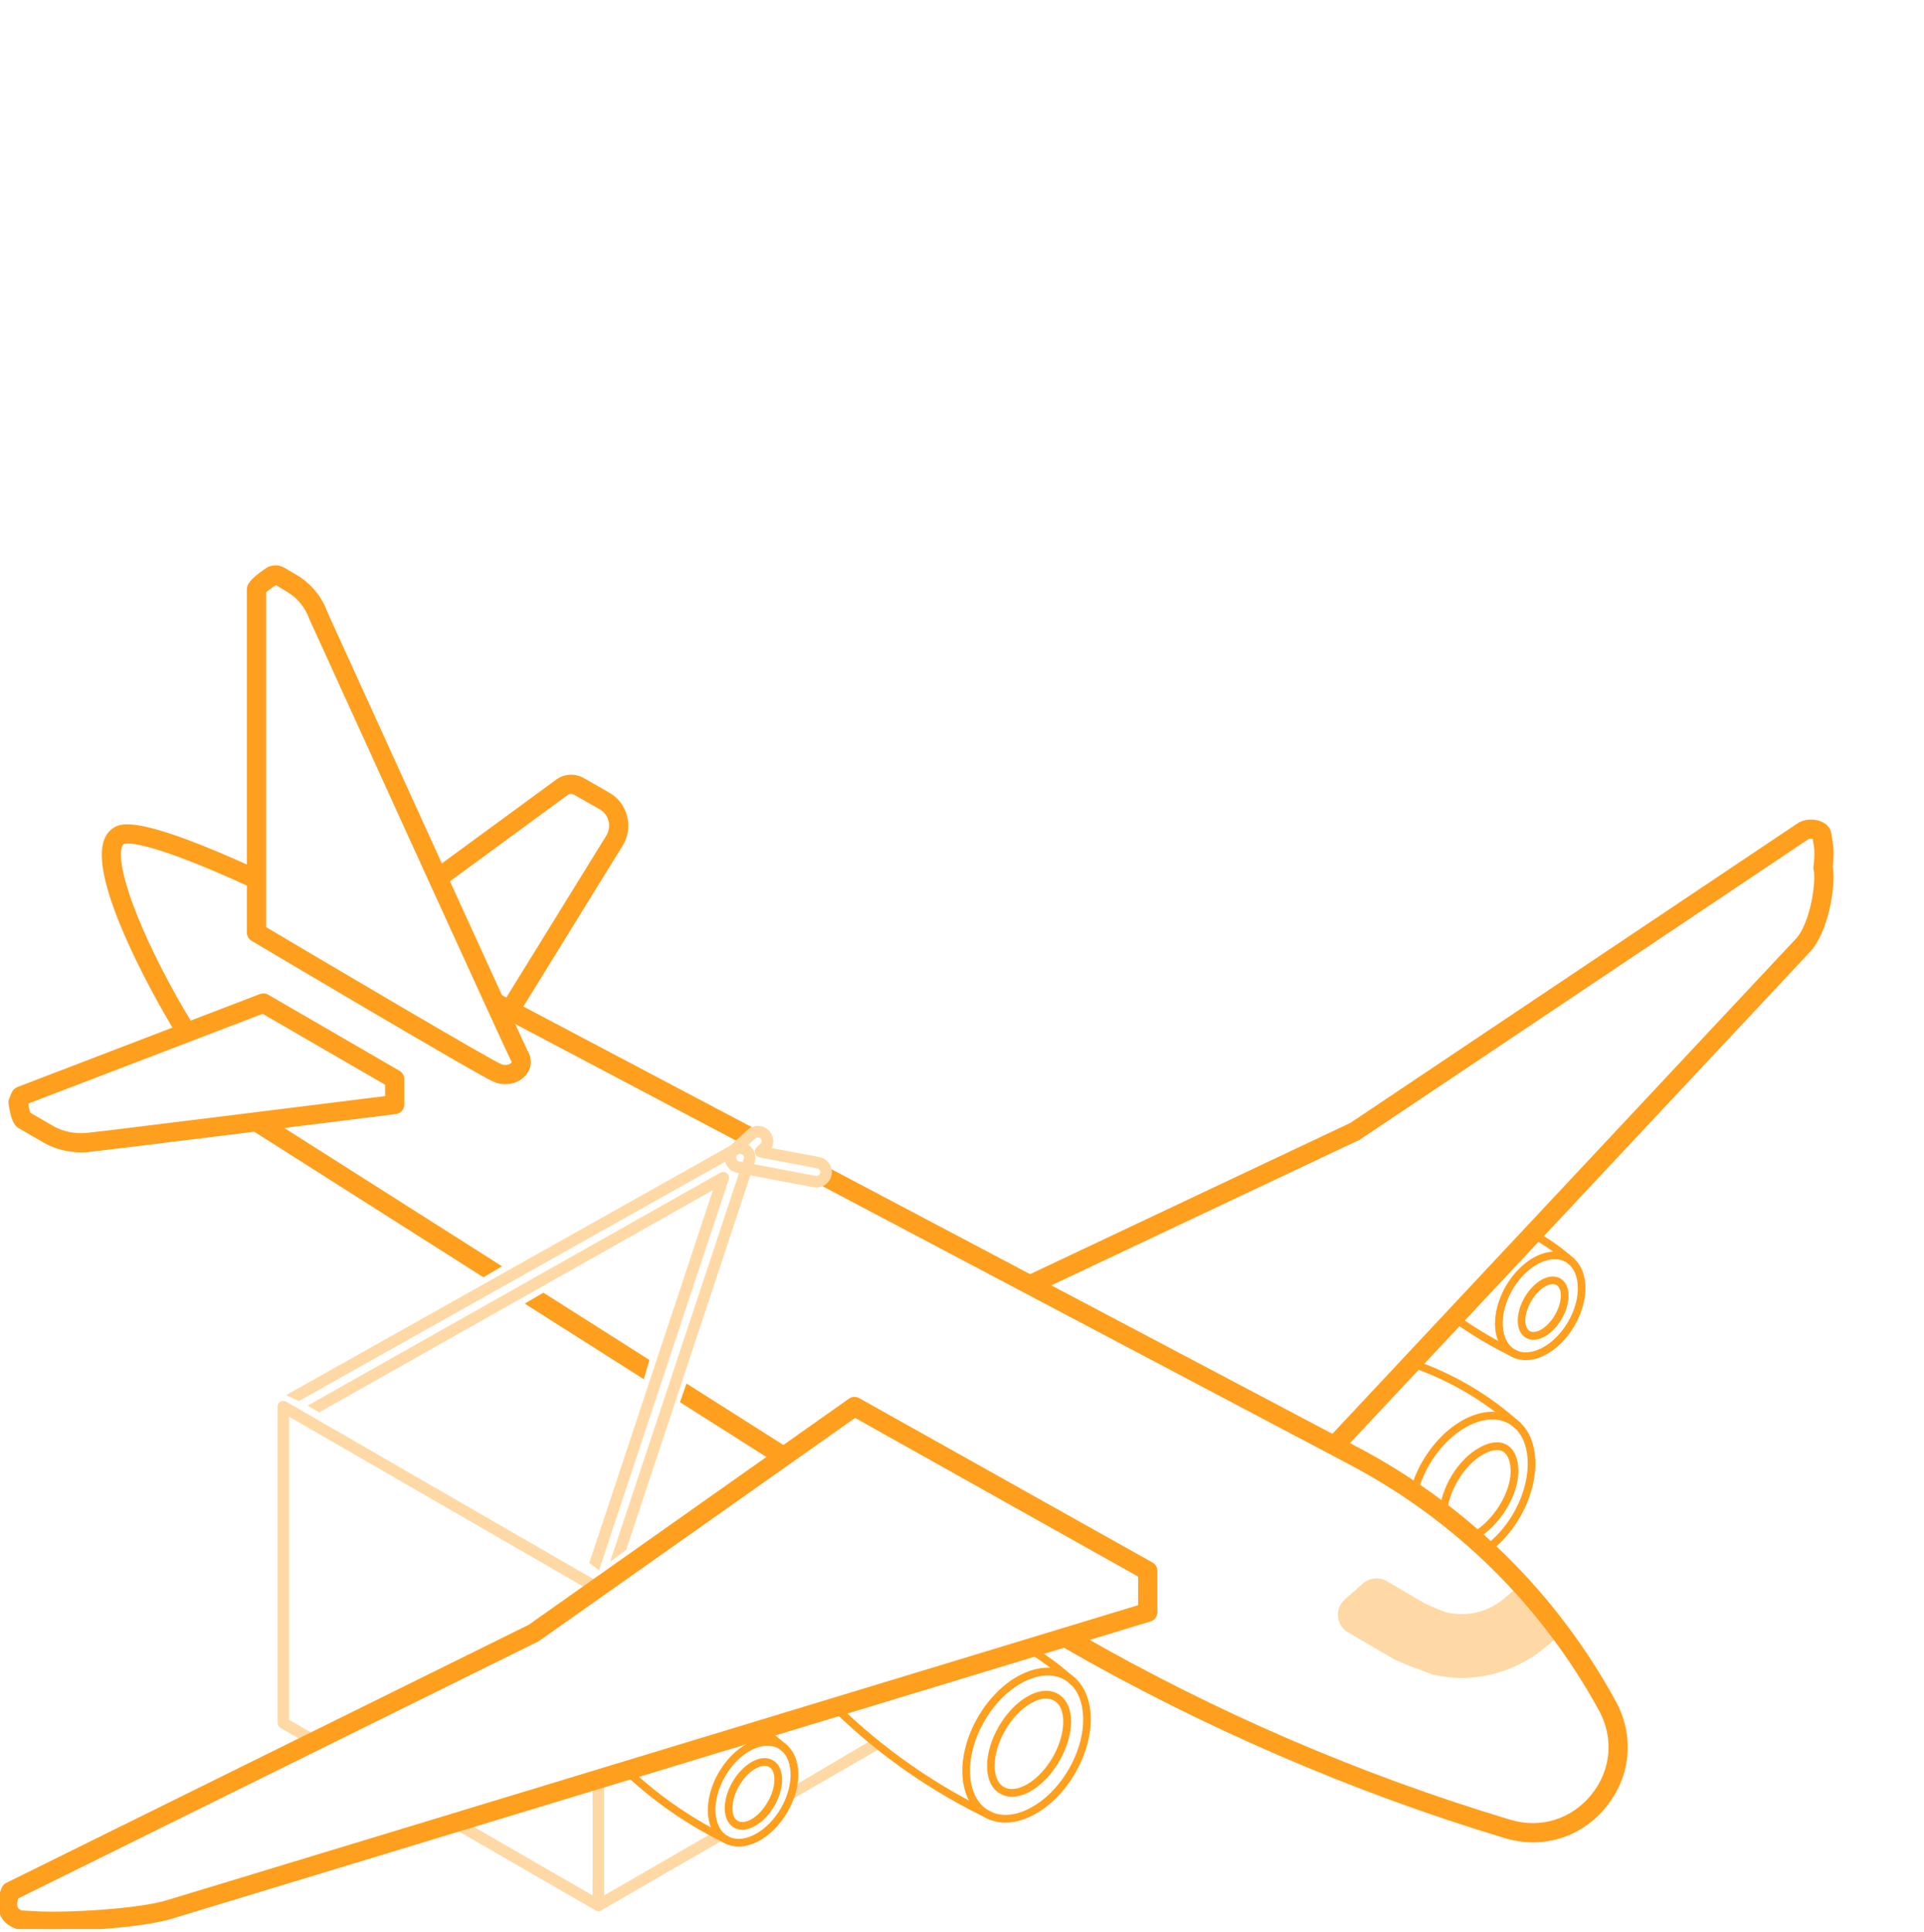 <svg width="250" height="251" viewBox="0 0 250 251" fill="none" xmlns="http://www.w3.org/2000/svg">
<g clip-path="url(#clip0_673_1996)">
<path d="M187.67 209.921C187.67 209.921 185.056 208.846 184.892 208.741L179.933 205.829C179.142 205.366 178.126 205.455 177.439 206.068L175.064 208.159C173.974 209.13 174.138 210.877 175.393 211.609L181.113 214.954C182.039 215.537 186.371 217.075 186.371 217.075L187.67 209.921Z" fill="#FFD9A5"/>
<path d="M186.385 217.598C186.326 217.598 186.266 217.583 186.221 217.568C185.773 217.403 181.8 215.999 180.859 215.402L175.154 212.071C174.407 211.638 173.944 210.906 173.854 210.04C173.78 209.189 174.093 208.367 174.736 207.8L177.11 205.709C177.962 204.962 179.201 204.843 180.187 205.41L185.146 208.323C185.295 208.397 186.654 208.98 187.849 209.473C188.073 209.562 188.193 209.786 188.148 210.025L186.848 217.194C186.818 217.344 186.729 217.463 186.609 217.538C186.55 217.568 186.46 217.598 186.385 217.598ZM178.858 206.052C178.47 206.052 178.081 206.187 177.768 206.456L175.393 208.547C174.99 208.905 174.795 209.413 174.84 209.936C174.885 210.473 175.184 210.921 175.647 211.19L181.367 214.536C182.009 214.939 184.563 215.895 185.997 216.418L187.117 210.219C185.594 209.592 184.757 209.234 184.638 209.159L179.694 206.261C179.44 206.127 179.142 206.052 178.858 206.052Z" fill="#FFD9A5"/>
<path d="M197.901 206.202L195.511 208.248C193.271 210.011 190.388 210.593 187.685 209.921L186.385 217.09C187.535 217.344 188.7 217.508 189.865 217.508C193.48 217.508 197.079 216.314 200.036 213.984L202.575 211.863C201.052 209.951 199.588 207.965 197.901 206.202Z" fill="#FFD9A5"/>
<path d="M189.865 218.002C188.76 218.002 187.595 217.867 186.281 217.583C186.012 217.524 185.848 217.27 185.892 217.001L187.192 209.832C187.222 209.698 187.296 209.578 187.416 209.503C187.535 209.429 187.67 209.399 187.804 209.444C190.418 210.086 193.121 209.518 195.212 207.86L197.587 205.829C197.796 205.65 198.095 205.665 198.274 205.859C199.588 207.218 200.768 208.727 201.918 210.19C202.277 210.638 202.62 211.087 202.979 211.535C203.143 211.744 203.113 212.057 202.904 212.237L200.365 214.357C197.378 216.717 193.659 218.002 189.865 218.002ZM186.953 216.702C188.013 216.911 188.954 217.001 189.85 217.001C193.42 217.001 196.93 215.791 199.708 213.581L201.858 211.788C201.605 211.46 201.351 211.146 201.097 210.818C200.066 209.503 198.991 208.144 197.841 206.905L195.81 208.637C193.599 210.385 190.806 211.057 188.058 210.519L186.953 216.702Z" fill="#FFD9A5"/>
<path d="M77.759 248.037C77.669 248.037 77.58 248.007 77.505 247.977C77.356 247.887 77.251 247.723 77.251 247.544V232.056H78.252V246.678L93.128 238.09L93.621 238.956L77.998 247.977C77.923 248.022 77.849 248.037 77.759 248.037Z" fill="#FFD9A5" stroke="#FFD9A5" stroke-width="0.5" stroke-miterlimit="10"/>
<path d="M102.851 233.519L103.135 232.325L113.545 226.186L114.038 227.052L102.851 233.519Z" fill="#FFD9A5" stroke="#FFD9A5" stroke-width="0.5" stroke-miterlimit="10"/>
<path d="M77.759 248.037C77.67 248.037 77.58 248.007 77.505 247.977L59.105 237.358L59.598 236.492L77.251 246.678V231.055H78.252V247.529C78.252 247.708 78.162 247.873 77.998 247.962C77.924 248.022 77.849 248.037 77.759 248.037Z" fill="#FFD9A5" stroke="#FFD9A5" stroke-width="0.5" stroke-miterlimit="10"/>
<path d="M40.749 226.694L36.567 224.274C36.418 224.184 36.313 224.02 36.313 223.841V182.753C36.313 182.574 36.403 182.41 36.567 182.32C36.716 182.231 36.91 182.231 37.06 182.32L78.088 206.008L77.595 206.874L37.314 183.62V223.572L41.242 225.842L40.749 226.694Z" fill="#FFD9A5" stroke="#FFD9A5" stroke-width="0.5" stroke-miterlimit="10"/>
<path d="M139.159 218.883C137.397 217.285 135.47 215.851 133.454 214.611L133.976 213.76C136.053 215.044 138.009 216.508 139.831 218.151L139.159 218.883Z" fill="#FF9F1E"/>
<path d="M128.689 236.447C121.087 232.848 114.187 228.024 108.168 222.154L108.87 221.437C114.799 227.232 121.61 231.981 129.123 235.551L128.689 236.447Z" fill="#FF9F1E"/>
<path d="M130.646 236.79C129.675 236.79 128.764 236.551 127.957 236.088C126.24 235.102 125.209 233.176 125.06 230.681C124.761 225.693 128.167 219.808 132.647 217.568C134.903 216.433 137.098 216.373 138.816 217.359C140.533 218.345 141.564 220.271 141.713 222.766C142.012 227.754 138.607 233.639 134.126 235.879C132.931 236.491 131.751 236.79 130.646 236.79ZM136.127 217.673C135.171 217.673 134.141 217.941 133.095 218.464C128.943 220.555 125.777 226.007 126.061 230.622C126.18 232.772 127.046 234.4 128.465 235.222C129.899 236.043 131.751 235.969 133.693 234.983C137.845 232.892 141.011 227.44 140.727 222.825C140.608 220.675 139.742 219.047 138.323 218.225C137.666 217.852 136.934 217.673 136.127 217.673Z" fill="#FF9F1E"/>
<path d="M131.482 233.43C130.93 233.43 130.407 233.295 129.944 233.026C128.854 232.399 128.256 231.115 128.256 229.412C128.256 226.111 130.586 222.079 133.469 220.421C134.962 219.554 136.381 219.435 137.486 220.077C138.577 220.704 139.174 221.989 139.174 223.692C139.174 226.992 136.844 231.025 133.962 232.683C133.095 233.191 132.244 233.43 131.482 233.43ZM135.918 220.675C135.321 220.675 134.649 220.884 133.947 221.287C131.348 222.78 129.242 226.425 129.242 229.412C129.242 230.741 129.66 231.727 130.437 232.16C131.213 232.608 132.289 232.489 133.454 231.816C136.053 230.323 138.158 226.679 138.158 223.692C138.158 222.362 137.74 221.377 136.964 220.943C136.665 220.764 136.306 220.675 135.918 220.675Z" fill="#FF9F1E"/>
<path d="M101.701 227.575C100.79 226.753 99.819 225.991 98.818 225.304L99.386 224.483C100.431 225.2 101.447 225.991 102.388 226.843L101.701 227.575Z" fill="#FF9F1E"/>
<path d="M94.562 239.643C89.752 237.358 85.346 234.371 81.448 230.757L82.12 230.025C85.944 233.565 90.275 236.507 94.98 238.747L94.562 239.643Z" fill="#FF9F1E"/>
<path d="M95.981 239.897C95.293 239.897 94.636 239.733 94.054 239.404C92.829 238.702 92.097 237.328 91.993 235.566C91.784 232.086 94.158 227.993 97.28 226.425C98.878 225.619 100.431 225.574 101.656 226.291C102.881 226.993 103.613 228.367 103.717 230.129C103.926 233.609 101.551 237.701 98.43 239.27C97.594 239.688 96.757 239.897 95.981 239.897ZM99.729 226.799C99.102 226.799 98.415 226.978 97.713 227.321C94.92 228.725 92.784 232.399 92.978 235.506C93.068 236.925 93.621 238 94.547 238.538C95.473 239.076 96.697 239.016 97.982 238.374C100.775 236.97 102.911 233.295 102.716 230.189C102.627 228.77 102.074 227.695 101.148 227.157C100.73 226.918 100.252 226.799 99.729 226.799Z" fill="#FF9F1E"/>
<path d="M96.459 237.716C96.07 237.716 95.697 237.627 95.368 237.433C94.606 236.984 94.173 236.103 94.173 234.923C94.173 232.683 95.697 230.054 97.653 228.919C98.684 228.322 99.67 228.247 100.431 228.695C101.193 229.143 101.626 230.025 101.626 231.204C101.626 233.445 100.103 236.073 98.146 237.209C97.564 237.537 96.981 237.716 96.459 237.716ZM99.341 229.412C98.983 229.412 98.579 229.532 98.146 229.786C96.503 230.727 95.174 233.042 95.174 234.923C95.174 235.73 95.413 236.312 95.861 236.566C96.309 236.82 96.951 236.746 97.653 236.342C99.266 235.416 100.625 233.056 100.625 231.204C100.625 230.398 100.387 229.815 99.939 229.562C99.759 229.457 99.565 229.412 99.341 229.412Z" fill="#FF9F1E"/>
<path d="M203.994 164.383C202.411 162.949 200.664 161.724 198.797 160.709L199.275 159.828C201.216 160.873 203.038 162.158 204.666 163.636L203.994 164.383Z" fill="#FF9F1E"/>
<path d="M196.855 176.45C193.943 175.076 191.15 173.418 188.551 171.521L189.133 170.715C191.687 172.567 194.436 174.195 197.288 175.554L196.855 176.45Z" fill="#FF9F1E"/>
<path d="M198.259 176.705C197.572 176.705 196.915 176.54 196.332 176.212C195.108 175.51 194.376 174.136 194.271 172.373C194.062 168.893 196.437 164.801 199.558 163.233C201.157 162.441 202.71 162.382 203.935 163.098C205.159 163.8 205.891 165.175 205.996 166.937C206.205 170.417 203.83 174.509 200.708 176.077C199.872 176.496 199.051 176.705 198.259 176.705ZM202.023 163.591C201.395 163.591 200.708 163.771 200.006 164.114C197.214 165.518 195.078 169.192 195.272 172.299C195.362 173.718 195.914 174.793 196.84 175.331C197.766 175.868 198.991 175.809 200.275 175.166C203.068 173.762 205.204 170.088 205.01 166.982C204.92 165.563 204.368 164.487 203.442 163.95C203.023 163.711 202.546 163.591 202.023 163.591Z" fill="#FF9F1E"/>
<path d="M199.26 174.061C198.901 174.061 198.573 173.971 198.274 173.807C197.587 173.404 197.214 172.612 197.214 171.567C197.214 169.595 198.558 167.28 200.26 166.294C201.172 165.772 202.053 165.697 202.755 166.1C203.442 166.504 203.815 167.295 203.815 168.341C203.815 170.312 202.471 172.627 200.768 173.613C200.231 173.912 199.723 174.061 199.26 174.061ZM201.769 166.832C201.47 166.832 201.127 166.937 200.753 167.146C199.364 167.952 198.199 169.969 198.199 171.552C198.199 172.224 198.408 172.717 198.767 172.926C199.125 173.135 199.678 173.06 200.26 172.732C201.649 171.925 202.814 169.909 202.814 168.326C202.814 167.654 202.605 167.161 202.247 166.952C202.112 166.877 201.948 166.832 201.769 166.832Z" fill="#FF9F1E"/>
<path d="M196.93 185.621C192.972 182.052 188.402 179.348 183.353 177.616L183.682 176.675C188.865 178.452 193.539 181.215 197.602 184.889L196.93 185.621Z" fill="#FF9F1E"/>
<path d="M193.3 201.796L192.733 200.975C196.317 198.466 198.737 193.671 198.498 189.579C198.364 187.428 197.512 185.8 196.093 184.979C194.66 184.157 192.808 184.232 190.866 185.218C187.909 186.696 185.34 189.997 184.294 193.612L183.338 193.328C184.459 189.459 187.237 185.92 190.418 184.322C192.673 183.186 194.869 183.112 196.586 184.113C198.304 185.098 199.334 187.025 199.484 189.519C199.753 193.94 197.154 199.093 193.3 201.796Z" fill="#FF9F1E"/>
<path d="M191.882 199.944L191.389 199.078C194.047 197.54 196.288 193.94 196.288 191.192C196.288 189.878 195.929 188.952 195.302 188.578C194.675 188.22 193.719 188.369 192.613 189.011C190.508 190.236 188.626 193.044 188.148 195.688L187.162 195.508C187.685 192.551 189.716 189.519 192.106 188.145C193.943 187.085 195.123 187.324 195.795 187.712C196.467 188.1 197.288 189.026 197.288 191.192C197.288 194.299 194.869 198.227 191.882 199.944Z" fill="#FF9F1E"/>
<path d="M67.095 131.764L65.393 130.718L78.954 108.763C79.372 108.106 79.507 107.359 79.327 106.627C79.148 105.895 78.685 105.283 78.028 104.91L74.742 103.043C74.354 102.819 73.891 102.864 73.547 103.132L57.492 114.902L56.312 113.289L72.338 101.549C73.293 100.787 74.638 100.683 75.743 101.31L79.014 103.177C80.149 103.819 80.955 104.88 81.254 106.164C81.568 107.434 81.344 108.748 80.627 109.838L67.095 131.764Z" fill="#FF9F1E" stroke="#FF9F1E" stroke-width="0.5" stroke-miterlimit="10"/>
<path d="M174.049 188.578L172.585 187.219L233.567 122.1C235.254 120.293 236.195 115.424 235.956 113.154C235.882 113.005 235.852 112.825 235.882 112.646C236.031 111.511 236.046 110.51 235.926 109.823L235.762 108.793C235.538 108.703 235.045 108.673 234.806 108.838L176.632 147.804C176.588 147.834 176.543 147.849 176.498 147.879L134.589 167.669L133.738 165.861L175.587 146.102L233.701 107.18C234.597 106.582 235.822 106.642 236.569 106.971C237.211 107.239 237.614 107.717 237.704 108.3L237.898 109.51C238.062 110.495 238.003 111.69 237.898 112.586C238.331 115.2 237.286 121.04 235.03 123.474L174.049 188.578Z" fill="#FF9F1E" stroke="#FF9F1E" stroke-width="0.5" stroke-miterlimit="10"/>
<path d="M62.824 165.652L33.027 146.729L34.103 145.041L64.75 164.502L62.824 165.652Z" fill="#FF9F1E" stroke="#FF9F1E" stroke-width="0.5" stroke-miterlimit="10"/>
<path d="M83.509 178.796L68.663 169.371L70.605 168.236L84.092 176.794L83.509 178.796Z" fill="#FF9F1E" stroke="#FF9F1E" stroke-width="0.5" stroke-miterlimit="10"/>
<path d="M101.283 190.072L88.662 182.067L89.334 180.125L102.358 188.384L101.283 190.072Z" fill="#FF9F1E" stroke="#FF9F1E" stroke-width="0.5" stroke-miterlimit="10"/>
<path d="M199.2 239.105C198.02 239.105 196.81 238.926 195.616 238.567C175.901 232.653 156.156 224.095 138.308 213.819L139.996 212.43C157.709 222.631 176.618 230.786 196.183 236.656C200.201 237.865 204.323 236.581 206.967 233.325C209.61 230.069 209.999 225.768 207.982 222.094C200.5 208.413 189.268 197.33 175.482 190.057L106.704 153.734L107.63 151.971L176.408 188.294C190.538 195.762 202.068 207.113 209.73 221.138C212.134 225.544 211.671 230.696 208.505 234.595C206.145 237.522 202.77 239.105 199.2 239.105Z" fill="#FF9F1E" stroke="#FF9F1E" stroke-width="0.5" stroke-miterlimit="10"/>
<path d="M64.94 129.43L64.005 131.2L96.707 148.466L97.642 146.696L64.94 129.43Z" fill="#FF9F1E" stroke="#FF9F1E" stroke-width="0.5" stroke-miterlimit="10"/>
<path d="M23.289 134.482C19.092 127.626 12.326 114.662 13.641 109.584C13.865 108.718 14.328 108.076 14.985 107.702C15.777 107.254 17.883 106.059 33.416 113.199L32.579 115.006C18.39 108.494 16.18 109.315 15.971 109.435C15.911 109.48 15.702 109.584 15.568 110.077C14.746 113.273 18.794 123.31 24.977 133.421L23.289 134.482Z" fill="#FF9F1E" stroke="#FF9F1E" stroke-width="0.5" stroke-miterlimit="10"/>
<path d="M65.676 140.605C65.183 140.605 64.691 140.516 64.228 140.307C62.122 139.41 34.013 122.727 32.818 122.011C32.52 121.831 32.325 121.503 32.325 121.159V76.607C32.325 76.233 32.325 75.621 34.775 73.978C35.477 73.59 36.238 73.62 36.881 74.008L38.568 75.008C40.286 76.069 41.6 77.667 42.272 79.534C51.025 98.756 67.737 135.497 68.365 136.692C68.917 137.648 68.828 138.738 68.111 139.545C67.513 140.232 66.617 140.605 65.676 140.605ZM34.327 120.592C42.78 125.61 63.391 137.783 65.004 138.47C65.647 138.738 66.334 138.574 66.617 138.246C66.737 138.111 66.782 137.962 66.632 137.708C66.199 136.961 44.722 89.765 40.42 80.311C39.868 78.787 38.852 77.547 37.538 76.741L35.865 75.725C35.253 76.084 34.581 76.592 34.327 76.861V120.592Z" fill="#FF9F1E" stroke="#FF9F1E" stroke-width="0.5" stroke-miterlimit="10"/>
<path d="M6.89 250.62C6.039 250.62 5.292 250.605 4.65 250.56L2.559 250.441C2.484 250.441 2.409 250.426 2.335 250.396C1.065 250.023 0.498 249.261 0.259 248.694C-0.398 247.185 0.393 245.482 0.483 245.288C0.587 245.094 0.737 244.93 0.931 244.84L68.843 211.295L110.453 181.917C110.767 181.693 111.185 181.678 111.513 181.857L149.629 203.215C149.943 203.394 150.137 203.723 150.137 204.081V209.458C150.137 209.891 149.853 210.279 149.435 210.414L22.408 248.992C19.048 250.053 11.655 250.62 6.89 250.62ZM2.798 248.455L4.754 248.559C8.891 248.783 18.181 248.231 21.811 247.095L148.135 208.726V204.679L111.095 183.918L69.933 212.968C69.888 212.998 69.843 213.027 69.799 213.042L2.155 246.468C2.021 246.856 1.887 247.469 2.081 247.902C2.126 247.992 2.245 248.26 2.798 248.455Z" fill="#FF9F1E" stroke="#FF9F1E" stroke-width="0.5" stroke-miterlimit="10"/>
<path d="M10.579 149.462C8.877 149.462 7.174 149.029 5.785 148.223L2.559 146.356C2.305 146.206 1.693 145.863 1.364 143.324C1.334 143.159 1.364 142.98 1.424 142.831L1.752 142.039C1.857 141.785 2.066 141.576 2.32 141.472L33.879 129.374C34.163 129.269 34.476 129.284 34.73 129.449L51.786 139.336C52.1 139.515 52.279 139.844 52.279 140.202V143.503C52.279 144.011 51.906 144.429 51.398 144.489C49.83 144.683 12.939 149.298 11.341 149.432C11.117 149.447 10.848 149.462 10.579 149.462ZM3.724 144.728L6.786 146.505C8.04 147.237 9.653 147.58 11.207 147.446C12.625 147.326 44.558 143.339 50.293 142.622V140.785L34.148 131.435L3.455 143.189L3.41 143.309C3.485 143.876 3.619 144.474 3.724 144.728Z" fill="#FF9F1E" stroke="#FF9F1E" stroke-width="0.5" stroke-miterlimit="10"/>
<path d="M77.714 203.589L76.863 202.961L93.083 154.077L41.481 183.202L40.48 182.619L93.725 152.569C93.904 152.464 94.128 152.494 94.293 152.614C94.457 152.748 94.517 152.957 94.457 153.151L77.714 203.589Z" fill="#FFD9A5" stroke="#FFD9A5" stroke-width="0.5" stroke-miterlimit="10"/>
<path d="M81.15 201.199L79.76 202.23L96.877 150.642C96.981 150.343 96.877 150.03 96.653 149.836C96.414 149.641 96.085 149.597 95.816 149.746L38.837 181.738L37.717 181.23L95.323 148.88C95.966 148.536 96.727 148.611 97.28 149.074C97.832 149.537 98.041 150.284 97.817 150.956L81.15 201.199Z" fill="#FFD9A5" stroke="#FFD9A5" stroke-width="0.5" stroke-miterlimit="10"/>
<path d="M106.092 154.032C105.987 154.032 105.883 154.017 105.763 154.002L95.831 152.121C95.174 152.001 94.651 151.523 94.472 150.881C94.293 150.239 94.472 149.567 94.965 149.118L97.295 146.983C98.012 146.326 99.117 146.385 99.759 147.087C100.073 147.431 100.237 147.879 100.222 148.342C100.207 148.7 100.088 149.044 99.864 149.328L106.421 150.567C107.361 150.746 107.989 151.658 107.81 152.613C107.645 153.435 106.928 154.032 106.092 154.032ZM98.475 147.52C98.296 147.52 98.116 147.58 97.967 147.715L95.637 149.85C95.428 150.044 95.353 150.328 95.428 150.612C95.503 150.881 95.727 151.09 96.01 151.135L105.943 153.017C106.361 153.091 106.734 152.822 106.824 152.419C106.898 152.016 106.63 151.628 106.226 151.538L98.729 150.119C98.549 150.089 98.4 149.955 98.34 149.761C98.281 149.581 98.34 149.387 98.475 149.253L98.968 148.79C99.117 148.655 99.207 148.476 99.207 148.267C99.222 148.073 99.147 147.879 99.013 147.729C98.878 147.595 98.684 147.52 98.475 147.52Z" fill="#FFD9A5" stroke="#FFD9A5" stroke-width="0.5" stroke-miterlimit="10"/>
</g>
<defs>
<clipPath id="clip0_673_1996">
<rect width="250" height="250" fill="white" transform="translate(0 0.62)"/>
</clipPath>
</defs>
</svg>

